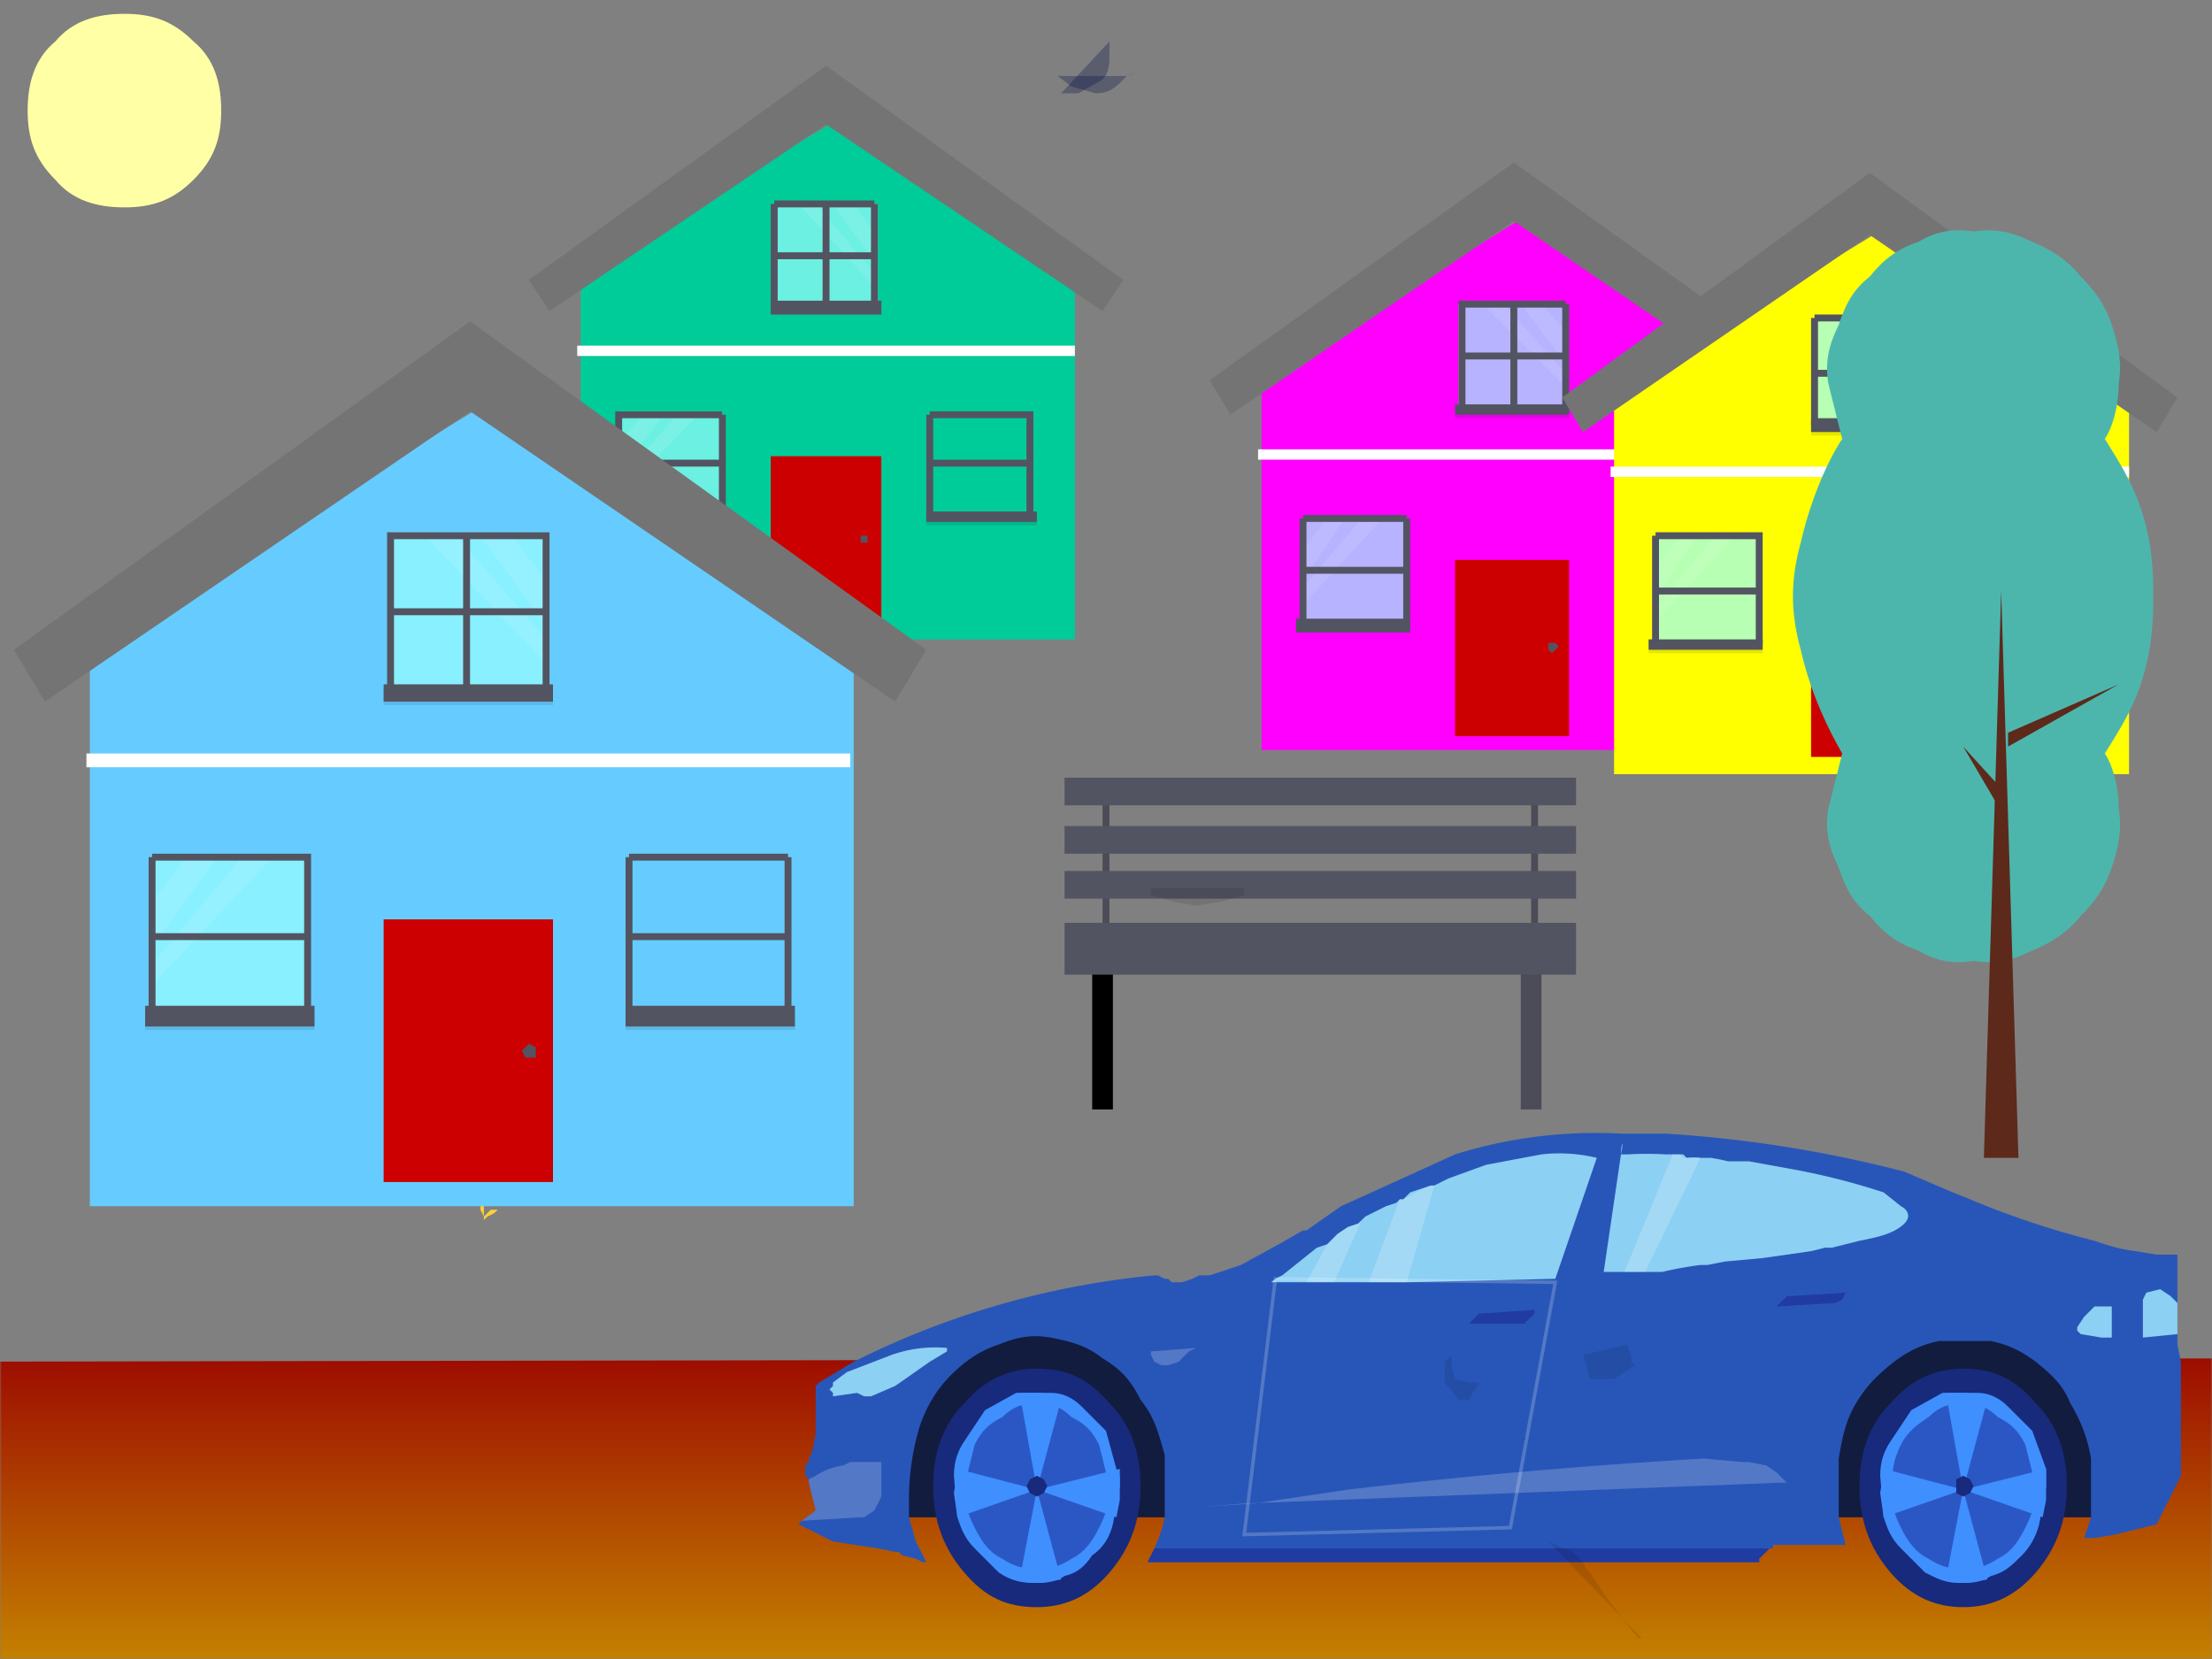 <svg xmlns:xlink="http://www.w3.org/1999/xlink" image-rendering="optimizeSpeed" baseProfile="basic" xmlns="http://www.w3.org/2000/svg" viewBox="0 0 640 480"><rect x="0" y="0" width="640" height="480" fill="#808080" stroke="none"/><defs><linearGradient id="a"><stop offset="0" stop-color="#900"/><stop offset="1" stop-color="#c90"/></linearGradient><linearGradient id="c" xlink:href="#a" x1=".5" y1="-.1" x2=".5" y2="1.1"/><mask id="b"><path fill="#FFF" d="M0 0h640v480H0z"/></mask></defs><g mask="url(#b)"><path fill="#ffd037" d="M140 348v4l-1-2v-1-1-1h1v1zM143 351l-2 1-1 1v-1l1-1 1-1h2l-1 1z"/><path fill="#f0f" d="M512 109v108H365V109l12-7 12-7 50-31 73 45z"/><path fill="#c00" d="M421 162h33v51h-33v-51z"/><path fill="#535461" d="M451 187l-1 1-1 1-1-1v-1-1h2l1 1z"/><path fill-opacity=".1" d="M364 130h147v3H364v-3z"/><path fill="#fff" d="M364 130h147v3H364v-3z"/><path fill="#747474" d="M438 47l-88 63 6 10 82-56 82 56 6-10-88-63z"/><path fill="#9ff" fill-opacity=".7" d="M377 150h30v31h-30v-31z"/><path fill-opacity=".1" d="M375 180h33v3h-33v-3z"/><path fill="#535461" d="M375 179h33v4h-33v-4z"/><path fill="#fff" fill-opacity=".1" d="M389 150l-12 18v-9l7-9h5zM400 150l-23 25v-5l17-20h6z"/><path fill="none" stroke="#535461" stroke-width="2" d="M377 165h30-30zM377 150h30-30zM407 150v31-31zM377 150v30-30z"/><path fill-opacity=".1" d="M500 183h-32v-3h32v3z"/><path fill="#535461" d="M500 183h-32v-4h32v4z"/><path fill="none" stroke="#535461" stroke-width="2" d="M499 165h-30 30zM499 150h-31 31zM469 150v31-31zM499 150v30-30z"/><path fill="#9ff" fill-opacity=".7" d="M453 118h-31V88h31v30z"/><path fill-opacity=".1" d="M454 121h-33v-4h33v4z"/><path fill="#535461" d="M454 120h-33v-3h33v3z"/><path fill="#fff" fill-opacity=".1" d="M440 88l13 17v-9l-7-8h-6zM429 88l24 24v-4l-18-20h-6z"/><path fill="none" stroke="#535461" stroke-width="2" d="M453 103h-31 31zM453 88h-31 31zM438 88v30-30zM423 88v30-30zM453 88v30-30z"/><path fill="#ff0" d="M616 114v110H467V114l12-8 12-7 51-31 74 46z"/><path fill="#0c9" d="M311 80v105H168V80l12-7 11-8 49-29 71 44z"/><path fill="#c00" d="M223 132h32v49h-32v-49z"/><path fill="#535461" d="M251 156v1h-1-1v-1-1h2v1z"/><path fill-opacity=".1" d="M167 100h144v3H167v-3z"/><path fill="#fff" d="M167 100h144v3H167v-3z"/><path fill="#747474" d="M239 19l-86 62 6 9 80-54 80 54 6-9-86-62z"/><path fill="#9ff" fill-opacity=".7" d="M179 119h30v30h-30v-30z"/><path fill-opacity=".1" d="M178 148h32v4h-32v-4z"/><path fill="#535461" d="M178 148h32v3h-32v-3z"/><path fill="#fff" fill-opacity=".1" d="M192 120l-13 17v-9l7-8h6zM202 120l-23 24v-5l17-19h6z"/><path fill="none" stroke="#535461" stroke-width="2" d="M179 134h30-30zM179 120h30-30zM209 120v29-29zM179 119v30-30z"/><path fill-opacity=".1" d="M300 152h-32v-4h32v4z"/><path fill="#535461" d="M300 151h-32v-3h32v3z"/><path fill="none" stroke="#535461" stroke-width="2" d="M299 134h-30 30zM298 120h-29 29zM269 120v29-29zM298 119v30-30z"/><path fill="#9ff" fill-opacity=".7" d="M254 89h-30V59h30v30z"/><path fill-opacity=".1" d="M255 91h-32v-3h32v3z"/><path fill="#535461" d="M255 91h-32v-4h32v4z"/><path fill="#fff" fill-opacity=".1" d="M241 59l12 17v-9l-6-8h-6zM231 59l22 24v-4l-17-20h-5z"/><path fill="none" stroke="#535461" stroke-width="2" d="M254 74h-30 30zM253 59h-29 29zM239 59v30-30zM224 59v30-30zM253 59v29-29z"/><path fill="#6cf" d="M247 187v162H26V187l19-12 17-10 75-46 110 68z"/><path fill="#c00" d="M524 168h34v51h-34v-51zM111 266h49v76h-49v-76z"/><path fill="#535461" d="M554 193v1l-2 1-1-1v-1-1h3v1zM155 304v2h-3l-1-2 1-1 1-1 2 1v1z"/><path fill-opacity=".1" d="M466 135h150v3H466v-3zM25 218h221v4H25v-4z"/><path fill="#fff" d="M466 135h150v3H466v-3zM25 218h221v4H25v-4z"/><path fill="#747474" d="M541 50l-89 65 6 10 83-57 83 57 6-10-89-65zM136 93L4 188l9 15 123-84 123 84 9-15-132-95z"/><path fill="#9ff" fill-opacity=".7" d="M479 155h31v31h-31v-31zM44 248h45v46H44v-46z"/><path fill-opacity=".1" d="M477 185h33v4h-33v-4zM42 293h49v5H42v-5z"/><path fill="#535461" d="M477 185h33v3h-33v-3zM42 291h49v6H42v-6z"/><path fill="#fff" fill-opacity=".1" d="M491 155l-12 18v-9l7-9h5zM63 248l-19 26v-13l10-13h9zM502 155l-23 25v-4l17-21h6zM79 248l-35 37v-6l26-31h9z"/><path fill="none" stroke="#535461" stroke-width="2" d="M479 171h31-31zM44 271h45-45zM479 155h31-31zM44 248h46-46zM509 155v31-31zM89 248v46-46zM479 155v31-31zM44 248v46-46z"/><path fill-opacity=".1" d="M604 189h-33v-4h33v4zM230 298h-49v-5h49v5z"/><path fill="#535461" d="M604 188h-33v-3h33v3zM230 297h-49v-6h49v6z"/><path fill="none" stroke="#535461" stroke-width="2" d="M603 171h-31 31zM228 271h-46 46zM603 155h-31 31zM228 248h-46 46zM572 155v31-31zM182 248v46-46zM603 155v31-31zM228 248v46-46z"/><path fill="#9ff" fill-opacity=".7" d="M556 123h-31V92h31v31zM159 200h-46v-46h46v46z"/><path fill-opacity=".1" d="M558 126h-34v-4h34v4zM160 204h-49v-5h49v5z"/><path fill="#535461" d="M558 125h-34v-4h34v4zM160 203h-49v-5h49v5z"/><path fill="#fff" fill-opacity=".1" d="M543 92l13 18v-9l-7-9h-6zM139 155l19 26v-13l-10-13h-9zM532 92l24 25v-4l-18-21h-6zM123 155l35 37v-7l-26-30h-9z"/><path fill="none" stroke="#535461" stroke-width="2" d="M556 108h-31 31zM159 177h-46 46zM556 92h-31 31zM158 155h-46 46zM541 92v31-31zM135 154v46-46zM525 92v31-31zM113 155v46-46zM556 92v31-31zM158 154v46-46z"/><path fill="#4db6ac" d="M623 172c0-5 0-13-3-23s-8-17-11-22c2-3 4-9 4-16 1-6 0-11-2-17s-5-10-9-14c-4-5-9-8-14-10-6-3-11-4-17-3-6-1-11 0-16 3-6 2-10 5-14 10-5 4-7 8-9 14-3 6-4 11-3 17l4 16c-4 6-9 17-12 30-3 11-3 20 0 31 3 13 8 23 12 30l-4 16c-1 6 0 11 3 17 2 6 4 10 9 14 4 5 8 8 14 10 5 3 10 4 16 3 6 1 11 0 17-3 5-2 10-5 14-10 4-4 7-8 9-14s3-11 2-17c0-7-2-13-4-16 3-5 8-12 11-22s3-18 3-24z"/><path fill="#5d291b" d="M584 335h-10l5-164 5 164zM581 212l32-14-32 18v-4z"/><path fill="#5d291b" d="M578 227l-10-11 10 17v-6z"/><path fill="#ffffa5" d="M64 32c0 8-2 14-8 20s-12 8-20 8-15-2-20-8c-6-6-8-12-8-20s2-15 8-20c5-6 12-8 20-8s14 2 20 8c6 5 8 12 8 20z"/><path fill="#030b44" fill-opacity=".3" d="M306 22h20c3-1 2-1 0 0l-2 2c-2 2-4 3-7 3l-7-2-4-3z"/><path fill="#030b44" fill-opacity=".3" d="M307 27l14-15c2-2 1-1 0 0v4c0 2 0 5-2 7l-7 4h-5z"/><path fill="#535461" d="M319 228h2v40h-2v-40zM440 274h6v47h-6v-47z"/><path d="M316 274h6v47h-6v-47z"/><path fill-opacity=".1" d="M440 274h6v47h-6v-47z"/><path fill="#535461" d="M445 268h-2v-40h2v40z"/><path fill-opacity=".1" d="M319 228h2v40h-2v-40zM445 268h-2v-40h2v40z"/><path fill="#535461" d="M308 225h148v8H308v-8zM308 239h148v8H308v-8zM308 252h148v8H308v-8zM308 267h148v15H308v-15z"/><path fill-opacity=".1" d="M333 259l7 2 6 1 7-1 7-2v-2h-27v2z"/><path fill="url(#c)" d="M-22 394a832392 832392 0 01697-1 14269 14269 0 00-1 95 475110 475110 0 00-697 1 18806 18806 0 001-95z"/><path fill="#121c3f" d="M617 439H255l10-46 62-19 290 9v56z"/><path fill="#2856b8" d="M631 410v15c0 2 0 1 0 0v2l-3 6-3 6-1 2s1 0 0 0l-4 1-8 2-6 1h-2-1l1-3 1-3v-17c-1-6-3-11-6-16-2-5-5-8-10-12-4-3-8-5-13-6h-15c-5 1-9 3-13 6-5 4-8 7-11 12s-4 10-5 16v17l1 4 1 4h-21c-3 0-1 0 0 0v1h-1l-1 1-1 1-1 1v1H332l1-2 1-2 2-5 1-4v-18c-2-7-3-11-7-16-3-6-6-9-11-12-5-4-10-5-15-6-6-1-10 0-15 2-6 2-10 5-14 9s-7 9-9 15a73 73 0 00-3 21v5l2 7 3 6h-1l-2-1-4-1-1-1h-1l-5-1-13-2-8-4-2-1 1-1 4-3-2-8v-1l-1-1v-3l1-1v-1l1-2 1-5v-10-3-1l1-1 10-6a245 245 0 0187-25h1l2 1h1l1 1h3l3-1 2-1h3l9-3 11-6 7-4h1l10-7 33-15a136 136 0 0148-6h13a363 363 0 0169 11l14 6 5 2a252 252 0 0036 12l3 1a46 46 0 009 2l6 1h6v26l1 5v16z"/><path fill="#8cd0f3" d="M241 401v-1l4-3 13-5a38 38 0 0116-2v1l-5 3-10 7-7 3h-2l-2-1-7 1v-1l-1-1 1-1z"/><path fill="#fff" fill-opacity=".2" d="M255 423v8c0 1 0 1 0 0v2l-2 4-3 2h-1l-17 1 4-3-2-8v-1l2-1a19 19 0 018-3l2-1h9zM333 391l13-1c2 0 1 0 0 0l-2 1-3 3-3 1h-1-1l-2-1-1-2v-1zM360 435c-23 2-13 1 3 0l27-4a1787 1787 0 01103-9l11 1h2l5 1 3 2 1 1 1 1 1 1h-1-1l-155 6z"/><path fill="#18218a" fill-opacity=".5" d="M425 383c-2 0-1 0 0 0l2-2 1-1h1l15-1c2 0 1 0 0 0v1l-1 1-1 1-1 1h-16zM514 378c-2 0-1 0 0 0l1-1 1-1 1-1h1l16-1c2 0 1 0 0 0l-1 2-2 1-17 1z"/><path fill="#8cd0f3" d="M462 335l-12 35-43 1h-38c-2 0-1 0 0-1l2-1 5-4 5-4 3-1 1-1 2-2 3-2 3-1 1-1 1-1 2-1 4-2 3-1 1-1h1l2-2 3-1 3-1h1l4-2 11-4 16-3a46 46 0 0116 1zM529 361h-1l-4 1-14 2-11 1-5 1h-2a100 100 0 00-11 2h-6-1-3-1-5-1l5-34c1-5 0-3 0 0h2a94 94 0 0111 0h5l1 1a18 18 0 014 0h3a61 61 0 015 1h6l11 2a200 200 0 0128 7l5 4c2 1 3 3 1 5-3 3-8 4-13 5l-8 2h-1zM611 378v9c0 2 0 1 0 0h-3l-6-1-1-1v-1l2-3 3-3h5zM630 386l-10 1v-11c0-1 0-1 0 0l1-2 4-1 3 2 2 2v9z"/><path fill="#182a7c" d="M330 430c0 10-3 18-9 25s-13 10-21 10c-9 0-15-3-21-10s-9-15-9-25 3-18 9-24c6-7 13-10 21-10 9 0 15 3 21 10 6 6 9 14 9 24z"/><path fill="#3f8ffe" d="M324 430l-2 11c-1 4-3 7-6 9-2 3-4 5-8 6-3 2-6 2-9 2-4 0-7-1-10-3l-7-7c-3-3-4-6-5-9l-1-12c0-4 1-7 3-10l6-9 9-5h10c3 0 6 1 9 4l7 7 3 11 1 2v3z"/><path fill="#18218a" fill-opacity=".5" d="M321 430c0 5-1 8-3 12s-4 7-8 9c-3 2-6 3-10 3s-7-1-10-3c-4-2-6-5-8-9s-3-7-3-12l3-12c2-4 4-6 8-8 3-3 6-4 10-4s7 1 10 4c4 2 6 4 8 8l3 12z"/><path fill="#3f8ffe" d="M307 404v1l-7 26-5-28h6l6 1zM307 457l-6 1-6-1 5-26 7 26zM324 430v4l-1 5-23-8 24-6v5zM300 431l-23 8-1-7 1-7 23 6z"/><path fill="#182a7c" d="M303 430l-1 2-2 1-2-1-1-2 1-2 2-1 2 1 1 2zM598 430c0 10-3 18-9 25s-13 10-21 10-15-3-21-10-9-15-9-25 3-18 9-24c6-7 13-10 21-10 9 0 15 3 21 10 6 6 9 14 9 24z"/><path fill="#3f8ffe" d="M592 430l-2 11c-1 4-3 7-5 9-3 3-5 5-9 6-3 2-6 2-9 2-4 0-6-1-10-3l-7-7c-3-3-4-6-5-9l-1-12c0-4 1-7 3-10l6-9 9-5h10c3 0 6 1 9 4l7 7 4 11v5z"/><path fill="#18218a" fill-opacity=".5" d="M589 430c0 5-1 8-3 12s-4 7-8 9c-3 2-6 3-10 3s-7-1-10-3c-4-2-6-5-8-9s-3-7-2-12c-1-4 0-8 2-12s5-6 8-8c3-3 6-4 10-4s7 1 10 4c4 2 6 4 8 8l3 12z"/><path fill="#3f8ffe" d="M575 404v1l-7 26-5-28h6l6 1zM575 457l-6 1-6-1 5-26 7 26zM592 430v4l-1 5-23-8 24-6v5zM568 431l-23 8-1-7 1-7 23 6z"/><path fill="#182a7c" d="M571 430l-1 2-2 1-2-1v-4l2-1 2 1 1 2z"/><path fill="#fff" fill-opacity=".2" d="M394 353l-8 18h-8l6-11 1-1 2-2 3-2 3-1 1-1zM415 343l-8 28h-11l9-24h1l2-1a39 39 0 016-3h1zM492 335l-16 33h-1-1-3-1l14-34h2l1 1h1a18 18 0 014 0z"/><path fill="none" stroke="#fff" stroke-opacity=".2" d="M369 370l-9 74 77-2 13-71-81-1h0z"/><path fill="#18218a" fill-opacity=".5" d="M513 448h-1l-1 1-1 1-1 1v1H332l1-2 1-2h179z"/><path fill-opacity=".1" d="M428 400l-1 2-1 1-1 2h-3l-4-5v-4-2l2-2v3l1 4 4 1h3zM440 417l1-1h1l-2 1zM488 450v0zM473 395l-1-1v-2l-1-2v-1l-13 3 1 3 1 4h7l6-4zM448 446c-4-4-2-2 0 0l2 1 5 2 3 3 1 2 1 1 4 6a324 324 0 0010 13h1"/></g></svg>